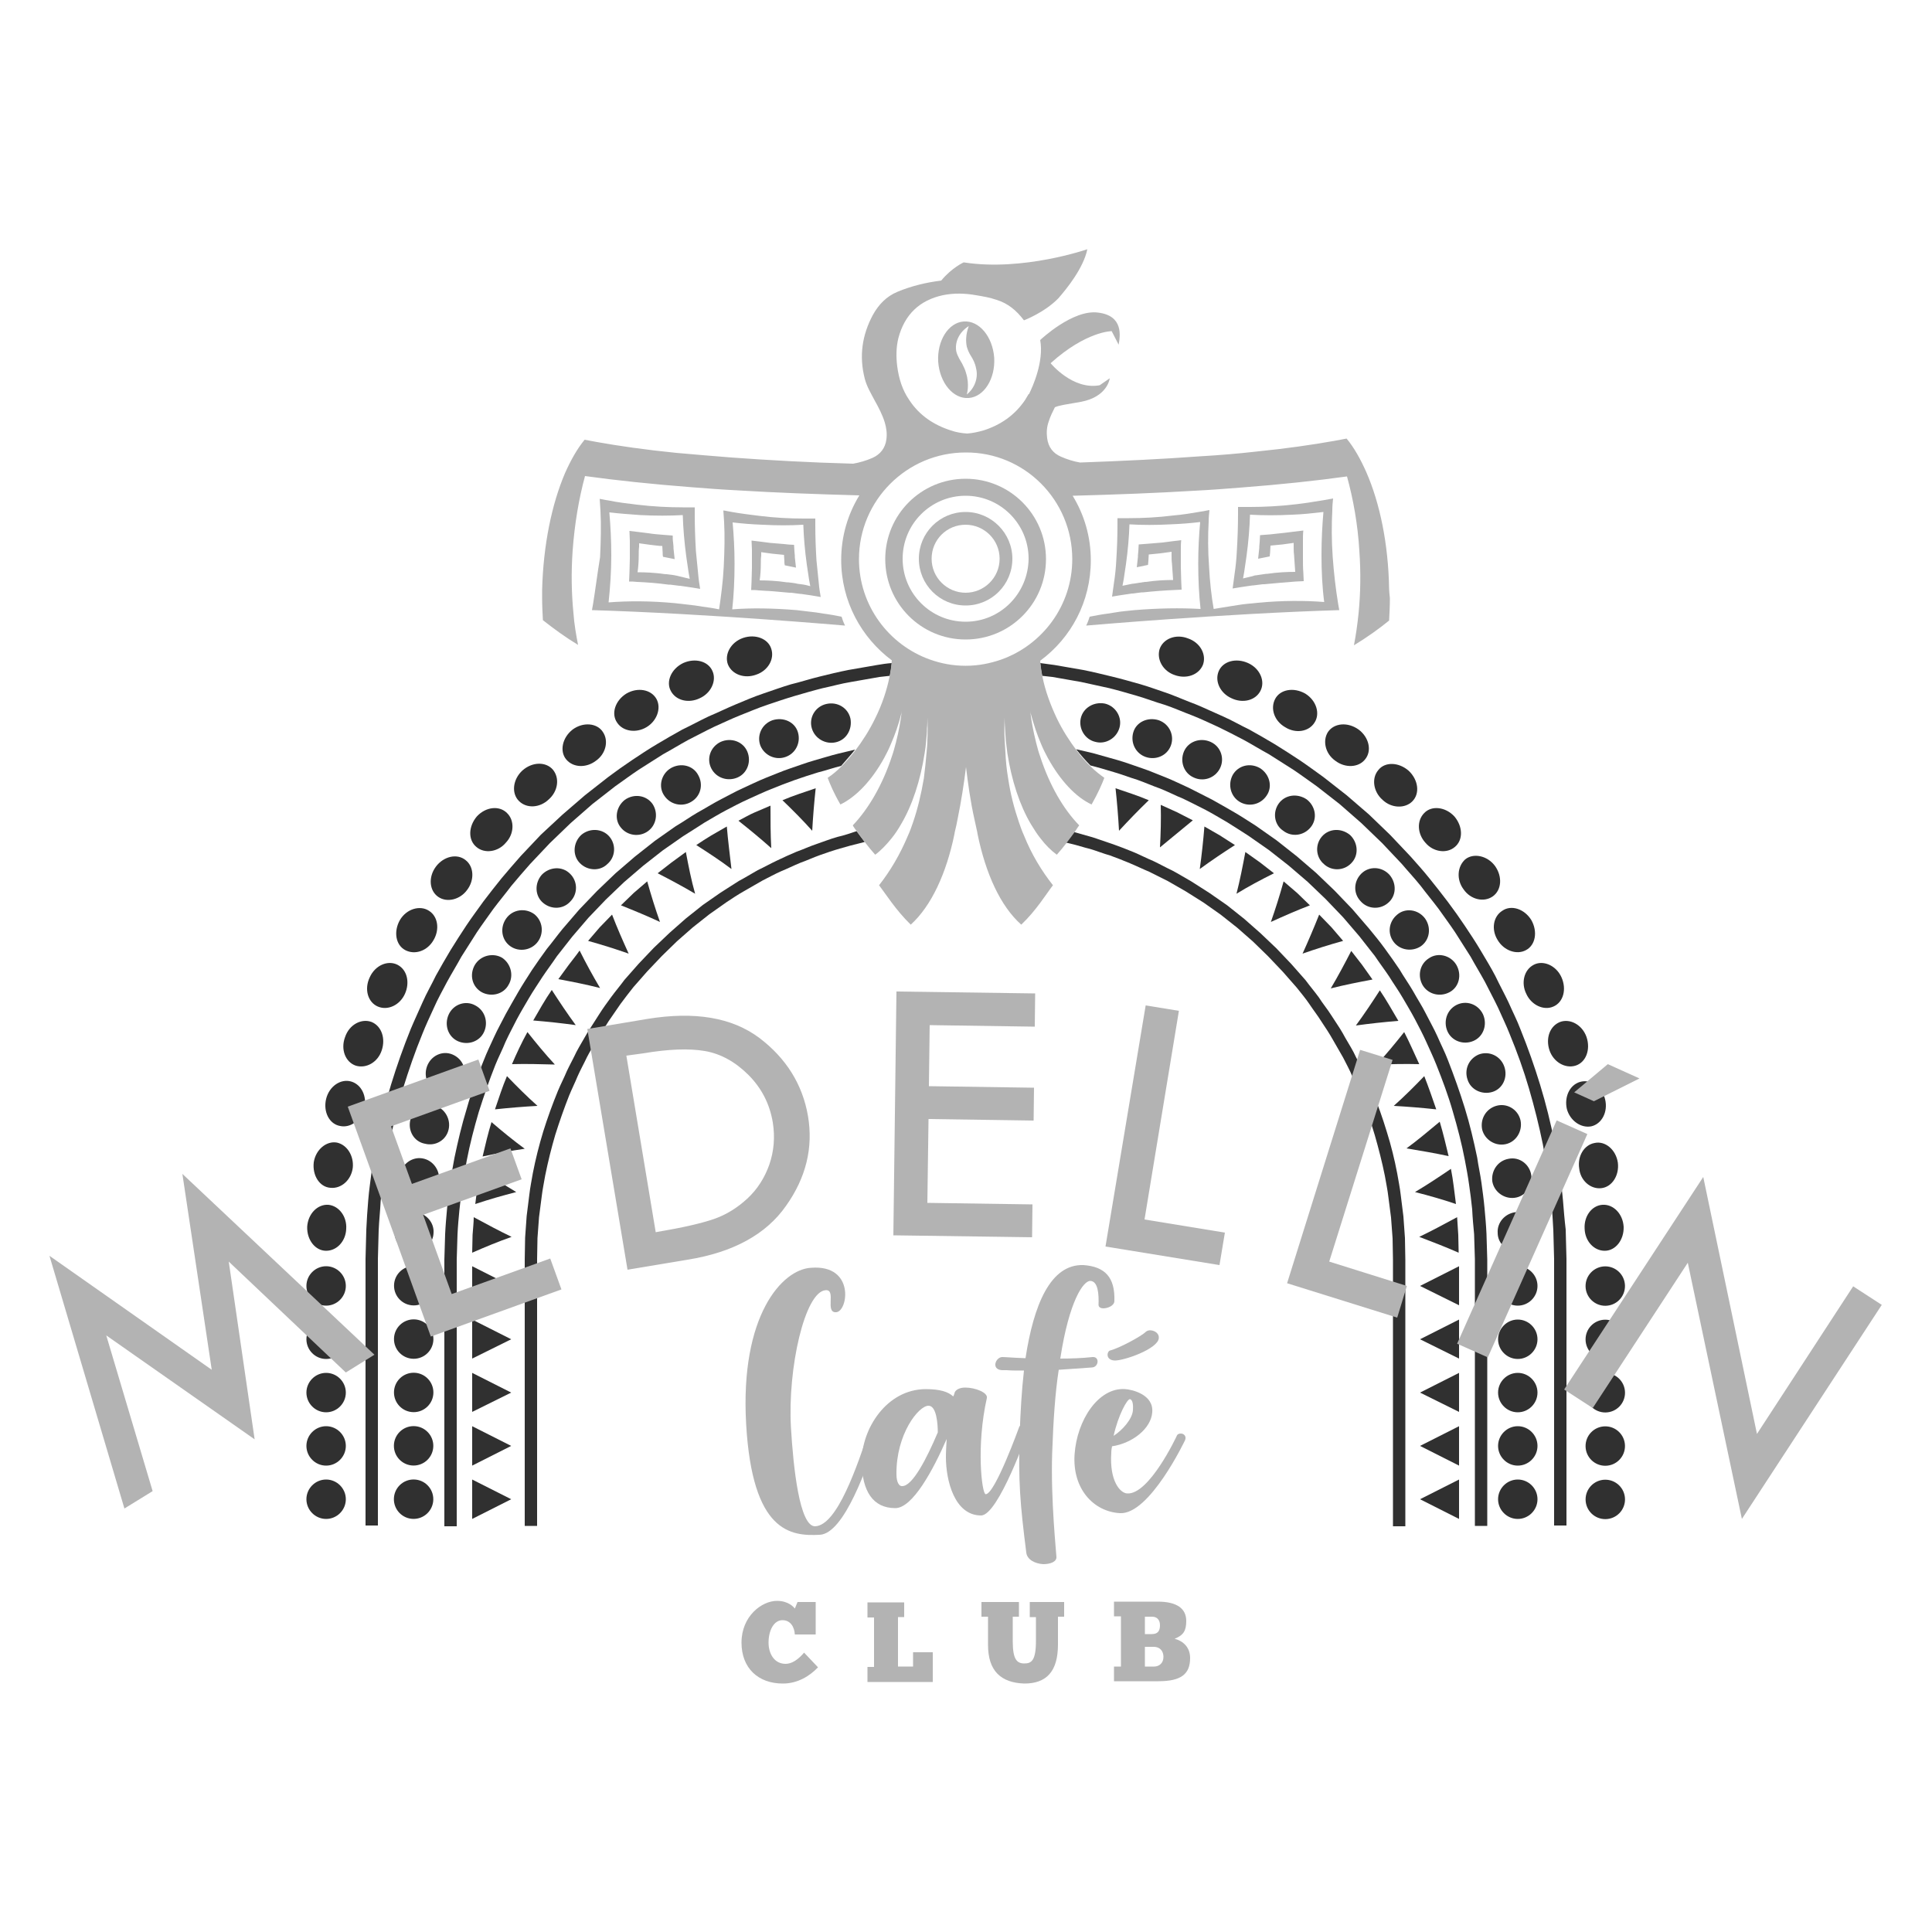 <?xml version="1.0" encoding="utf-8"?>
<!-- Generator: Adobe Illustrator 27.1.1, SVG Export Plug-In . SVG Version: 6.00 Build 0)  -->
<svg version="1.1" id="Capa_1" xmlns="http://www.w3.org/2000/svg" xmlns:xlink="http://www.w3.org/1999/xlink" x="0px" y="0px"
	 viewBox="0 0 500 500" style="enable-background:new 0 0 500 500;" xml:space="preserve">
<style type="text/css">
	.st0{fill:#303030;}
	.st1{fill:#B3B3B3;}
</style>
<g>
	<g>
		<path class="st0" d="M116.1,292.3c0.6-2.6-0.9-5.4-3.6-6.2c-2.7-0.8-5.6,0.9-6.3,3.7c-0.7,2.9,1,5.7,3.8,6.2
			C112.8,296.7,115.5,295,116.1,292.3L116.1,292.3z"/>
		<path class="st0" d="M124.9,299.3c3.7-0.8,7.3-1.5,10.9-2c-3-2.2-5.8-4.5-8.6-6.9C126.3,293.3,125.6,296.3,124.9,299.3z"/>
		<path class="st0" d="M110.5,276c-1,2.8,0.4,5.8,3.1,6.6c2.7,0.8,5.5-0.6,6.4-3.2v0c0.9-2.6-0.3-5.4-2.9-6.5
			C114.5,271.8,111.5,273.2,110.5,276z"/>
		<path class="st0" d="M128.1,287.1c3.7-0.4,7.4-0.7,11-0.9c-2.8-2.5-5.3-5-7.9-7.7C130,281.3,129.1,284.2,128.1,287.1z"/>
		<path class="st0" d="M227,172.1c-2.5,0.4-5,0.9-7.5,1.3c-2.5,0.5-5,1.1-7.4,1.7c-2.5,0.6-4.9,1.4-7.4,2c-2.4,0.7-4.8,1.6-7.2,2.4
			c-2.4,0.8-4.7,1.8-7.1,2.8c-2.4,1-4.6,2.1-7,3.1c-2.3,1.1-4.5,2.3-6.8,3.4c-2.2,1.2-4.4,2.5-6.6,3.8c-2.2,1.3-4.3,2.7-6.4,4.1
			c-2.1,1.4-4.2,2.9-6.2,4.4l-6,4.7l-5.8,5L140,216l-5.2,5.5c-1.7,1.9-3.3,3.8-5,5.8c-1.6,2-3.2,4-4.7,6c-1.5,2.1-3,4.1-4.4,6.2
			c-1.4,2.1-2.8,4.3-4.1,6.4c-1.3,2.2-2.6,4.4-3.8,6.6c-1.1,2.3-2.4,4.5-3.4,6.8c-1,2.3-2.1,4.6-3.1,7c-1.9,4.7-3.6,9.5-5.1,14.4
			c-1.5,4.9-2.7,9.8-3.7,14.8c-0.4,2.5-0.9,5-1.3,7.5c-0.3,2.5-0.7,5-0.9,7.6c-0.2,2.5-0.4,5.1-0.5,7.6l-0.2,7.6v13.8v13.8v13.8
			v13.8v13.8h3.2v-13.8v-13.8v-13.8v-13.8v-13.8l0.2-7.4c0.1-2.5,0.4-5,0.5-7.4c0.2-2.5,0.6-4.9,0.9-7.4c0.3-2.5,0.8-4.9,1.3-7.4
			c1-4.9,2.2-9.7,3.6-14.5c1.5-4.8,3.1-9.5,5-14.1c0.9-2.3,2-4.6,3-6.8c1-2.3,2.2-4.4,3.4-6.7c1.2-2.2,2.5-4.3,3.7-6.5
			c1.3-2.1,2.7-4.2,4-6.3c1.4-2.1,2.9-4.1,4.3-6.1c1.5-2,3.1-3.9,4.6-5.9c1.6-1.9,3.2-3.8,4.9-5.7l5.1-5.4l5.4-5.2l5.6-4.9l5.9-4.6
			c2-1.4,4-2.9,6.1-4.3c2.1-1.3,4.2-2.7,6.3-4c2.2-1.2,4.3-2.5,6.5-3.7c2.2-1.1,4.4-2.3,6.7-3.4c2.3-1,4.5-2.1,6.8-3
			c2.3-0.9,4.6-1.9,7-2.7c2.4-0.8,4.7-1.6,7.1-2.3c2.4-0.7,4.8-1.4,7.2-2c2.4-0.5,4.8-1.2,7.3-1.6c2.5-0.4,4.9-0.9,7.4-1.3
			c0.9-0.1,1.8-0.2,2.7-0.3c0.2-1.1,0.4-2.2,0.5-3.3C229.4,171.7,228.2,171.9,227,172.1z"/>
		<path class="st0" d="M221.3,194c-1.4,0.3-2.8,0.7-4.2,1c-2.1,0.5-4.2,1.2-6.4,1.8c-2.1,0.6-4.2,1.4-6.3,2.1
			c-2.1,0.7-4.1,1.6-6.2,2.4c-2,0.8-4,1.8-6,2.7c-2,0.9-3.9,2-5.9,3c-1.9,1-3.8,2.2-5.8,3.3c-1.9,1.1-3.7,2.4-5.6,3.5l-5.4,3.8
			l-5.2,4.1l-5,4.3l-4.8,4.6l-4.6,4.8l-4.3,5c-1.4,1.7-2.7,3.5-4.1,5.2c-1.3,1.8-2.6,3.6-3.8,5.4c-1.2,1.9-2.4,3.7-3.5,5.6
			c-1.1,1.9-2.2,3.8-3.3,5.8c-1,2-2.1,3.9-3,5.9c-0.9,2-1.9,4-2.7,6.1c-1.7,4.1-3.2,8.2-4.4,12.5c-1.3,4.2-2.3,8.5-3.2,12.8
			c-0.4,2.2-0.8,4.3-1.1,6.5c-0.3,2.2-0.6,4.4-0.8,6.6c-0.2,2.2-0.4,4.4-0.5,6.6l-0.2,6.6v13.8v13.8v13.8v13.8v13.8h3.2v-13.8v-13.8
			v-13.8v-13.8v-13.8l0.2-6.5c0.1-2.2,0.3-4.3,0.5-6.4c0.2-2.1,0.5-4.3,0.8-6.4c0.3-2.1,0.7-4.2,1.1-6.4c0.8-4.2,1.9-8.4,3.1-12.5
			c1.3-4.1,2.7-8.2,4.3-12.2c0.8-2,1.8-3.9,2.6-5.9c0.9-2,1.9-3.8,2.9-5.8c1-1.9,2.1-3.7,3.2-5.6c1.1-1.9,2.3-3.6,3.5-5.5
			c1.2-1.8,2.5-3.5,3.7-5.3c1.3-1.7,2.7-3.4,4-5.1l4.2-4.9l4.5-4.7l4.7-4.5l4.9-4.2l5.1-4l5.3-3.7c1.8-1.1,3.6-2.3,5.5-3.5
			c1.9-1.1,3.7-2.2,5.6-3.2c1.9-1,3.8-2,5.8-2.9c2-0.9,3.9-1.8,5.9-2.6c2-0.8,4-1.6,6-2.3c2-0.7,4.1-1.4,6.1-2c2-0.5,4-1.2,6-1.7
			C218.8,196.9,220.1,195.5,221.3,194z"/>
		<path class="st0" d="M116.1,262.6L116.1,262.6c-1.2,2.7-0.1,5.8,2.5,6.9c2.6,1.1,5.6,0,6.7-2.5v0c1.1-2.5,0.2-5.5-2.3-6.8
			C120.5,258.8,117.3,259.9,116.1,262.6z"/>
		<path class="st0" d="M132.5,275.4c3.7-0.1,7.4,0,11.1,0.1c-2.5-2.7-4.8-5.5-7.1-8.4C135,269.8,133.7,272.6,132.5,275.4z"/>
		<path class="st0" d="M122.9,249.7c-1.5,2.6-0.7,5.7,1.8,7.1c2.5,1.3,5.6,0.5,6.9-1.9c1.4-2.3,0.7-5.4-1.6-7
			C127.7,246.5,124.4,247.2,122.9,249.7z"/>
		<path class="st0" d="M131,237.7L131,237.7c-1.7,2.4-1.2,5.6,1.1,7.2c2.3,1.6,5.5,1,7.1-1.2c1.6-2.2,1.3-5.3-0.9-7.1
			C136,234.9,132.7,235.3,131,237.7z"/>
		<path class="st0" d="M155.2,240l-3,3.5c3.6,1,7.1,2.1,10.5,3.3c-1.5-3.3-3-6.7-4.3-10.1L155.2,240z"/>
		<path class="st0" d="M157.2,223.6c2.1-1.8,2.3-5,0.5-7.1c-1.8-2.1-5.1-2.3-7.3-0.4c-2.1,2-2.3,5.3-0.3,7.3
			C152.1,225.4,155.3,225.5,157.2,223.6z"/>
		<path class="st0" d="M164,231.1l-3.3,3.2c3.5,1.4,6.9,2.8,10.1,4.3c-1.2-3.4-2.3-6.9-3.3-10.5L164,231.1z"/>
		<path class="st0" d="M167.7,215.1c2.2-1.6,2.7-4.7,1.2-7c-1.6-2.3-4.8-2.8-7.2-1.1c-2.3,1.8-2.8,5.1-1,7.2
			C162.4,216.3,165.5,216.7,167.7,215.1z"/>
		<path class="st0" d="M148.2,188.8c-2.7,2.1-3.4,5.6-1.7,7.7c1.8,2.2,5.2,2.3,7.7,0.4c2.6-1.8,3.4-5.2,1.8-7.5v0
			C154.5,187.1,150.9,186.8,148.2,188.8z"/>
		<path class="st0" d="M177.5,220.5l-3.7,2.7l-3.6,2.8c3.3,1.7,6.5,3.4,9.7,5.3C178.9,227.8,178.2,224.2,177.5,220.5z"/>
		<path class="st0" d="M178.9,207.5c2.4-1.4,3.2-4.4,1.8-6.9c-1.3-2.5-4.5-3.3-7.1-1.8c-2.5,1.5-3.3,4.8-1.7,7.1
			C173.5,208.3,176.6,208.9,178.9,207.5z"/>
		<path class="st0" d="M162.1,179.5c-2.9,1.8-4,5.2-2.4,7.5c1.5,2.3,4.9,2.8,7.6,1.2c2.7-1.6,3.9-4.9,2.6-7.3v0
			C168.5,178.4,165,177.8,162.1,179.5z"/>
		<path class="st0" d="M188.1,213.9l-4,2.3c-1.3,0.8-2.6,1.6-3.9,2.5c3.1,2,6.2,4,9.1,6.2C188.9,221.3,188.4,217.6,188.1,213.9z"/>
		<path class="st0" d="M186.5,192c-2.7,1.3-3.7,4.4-2.4,6.9v0c1.3,2.5,4.3,3.4,6.8,2.3c2.5-1.1,3.6-4.1,2.5-6.7v0
			C192.3,191.9,189.2,190.8,186.5,192z"/>
		<path class="st0" d="M176.8,171.6c-3.1,1.5-4.5,4.8-3.2,7.2c1.3,2.5,4.6,3.3,7.5,1.9l0,0c2.9-1.3,4.4-4.5,3.3-7
			C183.3,171.1,179.9,170.2,176.8,171.6z"/>
		<path class="st0" d="M195.2,210.3c-1.4,0.6-2.7,1.4-4.1,2.1c2.9,2.3,5.7,4.6,8.5,7.1c-0.2-3.6-0.2-7.3-0.2-11L195.2,210.3z"/>
		<path class="st0" d="M199.9,186.4c-2.8,1-4.1,4-3.1,6.6c1.1,2.6,4,3.8,6.5,2.9c2.6-0.9,4-3.7,3.2-6.4v0
			C205.7,186.8,202.7,185.5,199.9,186.4z"/>
		<path class="st0" d="M192.3,165.1c-3.2,1.1-4.9,4.3-3.9,6.9h0c1.1,2.6,4.3,3.7,7.3,2.6c3-1,4.8-4,3.9-6.7v0
			C198.8,165.3,195.5,164,192.3,165.1z"/>
		<path class="st0" d="M142,206.9c2.4-2.1,2.9-5.5,1.1-7.7v0c-1.8-2.1-5.3-2.1-7.9,0.2c-2.5,2.3-2.9,5.9-0.9,7.9
			C136.3,209.3,139.7,209.1,142,206.9z"/>
		<path class="st0" d="M140.2,226.4c-1.9,2.2-1.8,5.5,0.4,7.3c2.2,1.8,5.3,1.6,7.1-0.5c1.9-2,1.8-5.2-0.2-7.1
			C145.5,224.1,142.2,224.3,140.2,226.4z"/>
		<path class="st0" d="M130.9,218.1c2.2-2.3,2.3-5.8,0.3-7.7c-2-2-5.5-1.6-7.8,0.9c-2.2,2.6-2.3,6.1-0.1,7.9
			C125.4,221,128.9,220.5,130.9,218.1z"/>
		
			<ellipse transform="matrix(1.665902e-02 -1 1 1.665902e-02 -282.744 488.526)" class="st0" cx="107" cy="388" rx="5.1" ry="5.1"/>
		<path class="st0" d="M84.4,382.9c-2.8,0-5.1,2.3-5.1,5.1c0,2.8,2.3,5.1,5.1,5.1c2.8,0,5.1-2.3,5.1-5.1
			C89.5,385.2,87.2,382.9,84.4,382.9z"/>
		<polygon class="st0" points="122.2,393.1 132.3,388 122.2,382.9 		"/>
		
			<ellipse transform="matrix(1.514548e-02 -1 1 1.514548e-02 -268.78 475.512)" class="st0" cx="107" cy="374.2" rx="5.1" ry="5.1"/>
		<path class="st0" d="M84.4,369.1c-2.8,0-5.1,2.3-5.1,5.1c0,2.8,2.3,5.1,5.1,5.1c2.8,0,5.1-2.3,5.1-5.1
			C89.5,371.4,87.2,369.1,84.4,369.1z"/>
		<polygon class="st0" points="122.2,379.3 132.3,374.2 122.2,369.1 		"/>
		
			<ellipse transform="matrix(1.665902e-02 -1 1 1.665902e-02 -255.121 461.36)" class="st0" cx="107" cy="360.4" rx="5.1" ry="5.1"/>
		<path class="st0" d="M84.4,355.3c-2.8,0-5.1,2.3-5.1,5.1c0,2.8,2.3,5.1,5.1,5.1c2.8,0,5.1-2.3,5.1-5.1
			C89.5,357.6,87.2,355.3,84.4,355.3z"/>
		<polygon class="st0" points="122.2,365.4 132.3,360.4 122.2,355.3 		"/>
		
			<ellipse transform="matrix(1.514548e-02 -1 1 1.514548e-02 -241.156 448.303)" class="st0" cx="107" cy="346.6" rx="5.1" ry="5.1"/>
		<path class="st0" d="M84.4,341.5c-2.8,0-5.1,2.3-5.1,5.1c0,2.8,2.3,5.1,5.1,5.1c2.8,0,5.1-2.3,5.1-5.1
			C89.5,343.8,87.2,341.5,84.4,341.5z"/>
		<polygon class="st0" points="122.2,351.6 132.3,346.6 122.2,341.5 		"/>
		
			<ellipse transform="matrix(1.514548e-02 -1 1 1.514548e-02 -227.344 434.699)" class="st0" cx="107" cy="332.8" rx="5.1" ry="5.1"/>
		<path class="st0" d="M84.4,327.7c-2.8,0-5.1,2.3-5.1,5.1s2.3,5.1,5.1,5.1c2.8,0,5.1-2.3,5.1-5.1S87.2,327.7,84.4,327.7z"/>
		<polygon class="st0" points="122.2,337.8 132.3,332.8 122.2,327.7 		"/>
		<path class="st0" d="M85,311.8L85,311.8c-2.8-0.2-5.3,2.3-5.5,5.7v0c-0.1,3.4,2.1,6.2,4.9,6.2c2.8,0,5.1-2.5,5.2-5.7
			C89.8,314.9,87.8,312.1,85,311.8z"/>
		<path class="st0" d="M122.3,319.6l-0.1,4.6c3.4-1.5,6.8-2.9,10.2-4.1c-3.3-1.6-6.5-3.3-9.8-5.1C122.6,316.5,122.4,318,122.3,319.6
			z"/>
		<path class="st0" d="M87.2,295.7c-2.7-0.5-5.5,1.8-6,5.1v0c-0.4,3.4,1.5,6.4,4.3,6.6c2.8,0.3,5.4-2,5.8-5.2
			C91.6,299.2,89.9,296.3,87.2,295.7z"/>
		<path class="st0" d="M90.9,279.9c-2.7-0.8-5.7,1.2-6.5,4.5c-0.8,3.3,0.8,6.5,3.6,7c2.7,0.6,5.5-1.5,6.3-4.6
			C95,283.8,93.6,280.7,90.9,279.9z"/>
		<path class="st0" d="M92.1,275.8c2.7,0.8,5.7-0.9,6.7-4v0c1-3,0-6.2-2.6-7.3c-2.6-1-5.8,0.6-6.9,3.9
			C88.1,271.6,89.4,274.9,92.1,275.8z"/>
		<path class="st0" d="M97.8,260.5c2.6,1.1,5.7-0.4,7-3.3c1.3-2.9,0.6-6.2-1.9-7.5c-2.5-1.3-5.8,0.1-7.2,3.2v0
			C94.2,256,95.2,259.4,97.8,260.5z"/>
		<path class="st0" d="M104.9,245.9c2.5,1.3,5.7,0.2,7.3-2.6c1.6-2.7,1.2-6.1-1.2-7.6c-2.3-1.5-5.8-0.5-7.5,2.4h0
			C101.8,241.1,102.4,244.6,104.9,245.9z"/>
		<path class="st0" d="M113.4,232.1c2.3,1.6,5.7,0.7,7.5-1.8c1.9-2.5,1.8-6-0.4-7.7c-2.2-1.8-5.7-1-7.7,1.7
			C110.8,227,111.1,230.5,113.4,232.1z"/>
		<path class="st0" d="M138,264.1c3.7,0.3,7.4,0.7,11,1.2c-2.2-3-4.2-6-6.2-9.1C141,258.8,139.5,261.5,138,264.1z"/>
		<path class="st0" d="M107.5,313.7c-2.8-0.2-5.3,1.9-5.4,4.9c-0.1,3,2.1,5.4,4.9,5.4c2.8,0,5.1-2.2,5.2-4.9
			C112.4,316.4,110.3,314,107.5,313.7z"/>
		<path class="st0" d="M109.4,299.8c-2.7-0.5-5.4,1.4-5.9,4.3c-0.4,2.9,1.6,5.5,4.4,5.8c2.8,0.3,5.3-1.7,5.7-4.4
			C113.9,302.9,112.1,300.3,109.4,299.8z"/>
		<path class="st0" d="M123,311.6c3.6-1.2,7.1-2.2,10.6-3.1c-3.2-1.9-6.2-3.9-9.3-6C123.7,305.5,123.4,308.6,123,311.6z"/>
		<path class="st0" d="M147.2,249.7l-2.7,3.7c3.7,0.7,7.3,1.4,10.8,2.3c-1.9-3.2-3.6-6.3-5.3-9.7
			C149.1,247.3,148.1,248.5,147.2,249.7z"/>
		<path class="st0" d="M211.1,204c-2.9,1-5.8,1.9-8.6,3.1c2.7,2.6,5.2,5.1,7.7,7.9C210.4,211.4,210.7,207.7,211.1,204z"/>
		<path class="st0" d="M213.8,182.2c-2.9,0.7-4.5,3.6-3.7,6.3v0c0.8,2.7,3.6,4.2,6.2,3.6c2.7-0.6,4.3-3.3,3.8-6.1v0
			C219.5,183.2,216.7,181.5,213.8,182.2z"/>
		<path class="st0" d="M216.7,216.6c-1.8,0.5-3.5,1.2-5.3,1.8c-1.8,0.6-3.5,1.4-5.2,2c-1.7,0.7-3.4,1.5-5.1,2.3
			c-1.7,0.8-3.3,1.7-5,2.5c-1.6,0.9-3.2,1.9-4.9,2.8c-1.6,1-3.1,2-4.7,3l-4.6,3.2l-4.4,3.5l-4.2,3.7l-4.1,3.9l-3.9,4.1l-3.7,4.2
			c-1.1,1.5-2.3,2.9-3.4,4.4c-1.1,1.5-2.2,3-3.2,4.6c-1,1.6-2,3.1-3,4.7c-0.9,1.6-1.9,3.2-2.8,4.9c-0.8,1.7-1.7,3.3-2.5,5
			c-0.7,1.7-1.6,3.4-2.3,5.1c-1.4,3.4-2.7,7-3.8,10.5c-1.1,3.6-2,7.2-2.7,10.8c-0.3,1.8-0.7,3.7-0.9,5.5c-0.2,1.9-0.5,3.7-0.7,5.6
			l-0.4,5.6l-0.1,5.6v13.8v13.8v13.8v13.8v13.8h3.2v-13.8v-13.8v-13.8v-13.8v-13.8l0.1-5.5l0.4-5.4c0.2-1.8,0.5-3.6,0.7-5.4
			c0.2-1.8,0.6-3.6,0.9-5.4c0.7-3.5,1.6-7.1,2.6-10.5c1.1-3.5,2.3-6.9,3.6-10.2c0.7-1.7,1.5-3.3,2.2-5c0.7-1.6,1.6-3.2,2.4-4.9
			c0.8-1.6,1.8-3.1,2.7-4.7c0.9-1.6,2-3.1,2.9-4.6c1-1.5,2.1-3,3.1-4.5c1.1-1.5,2.2-2.9,3.3-4.3l3.6-4.1l3.8-4l3.9-3.8l4.1-3.6
			l4.3-3.4l4.4-3.1c1.5-1,3-2,4.6-2.9c1.6-0.9,3.1-1.8,4.7-2.7c1.6-0.8,3.2-1.7,4.8-2.4c1.7-0.7,3.3-1.5,5-2.2
			c1.7-0.6,3.4-1.4,5.1-2c1.7-0.6,3.4-1.2,5.2-1.7c1.7-0.5,3.5-1,5.2-1.4c0.4-0.1,0.8-0.2,1.2-0.3c-0.8-1-1.5-2-2.1-2.8
			C220.2,215.6,218.5,216.2,216.7,216.6z"/>
		<path class="st0" d="M389.7,296.1c2.7-0.6,4.4-3.4,3.8-6.2c-0.7-2.9-3.6-4.5-6.3-3.7c-2.7,0.8-4.2,3.5-3.6,6.2v0
			C384.3,295,387,296.7,389.7,296.1z"/>
		<path class="st0" d="M372.6,290.3c-2.9,2.4-5.6,4.7-8.6,6.9c3.6,0.6,7.2,1.2,10.9,2C374.2,296.3,373.5,293.3,372.6,290.3z"/>
		<path class="st0" d="M386.2,282.6c2.7-0.8,4.1-3.8,3.1-6.6c-1-2.8-4-4.1-6.6-3.1c-2.6,1.1-3.8,3.9-2.9,6.5v0
			C380.6,282,383.5,283.4,386.2,282.6z"/>
		<path class="st0" d="M368.6,278.5c-2.6,2.7-5.1,5.2-7.9,7.7c3.6,0.2,7.3,0.5,11,0.9C370.7,284.2,369.7,281.3,368.6,278.5z"/>
		<path class="st0" d="M381.3,269.4c2.6-1.1,3.7-4.2,2.5-6.9h0c-1.3-2.7-4.4-3.7-6.9-2.4c-2.5,1.3-3.4,4.3-2.3,6.8v0
			C375.7,269.4,378.7,270.5,381.3,269.4z"/>
		<path class="st0" d="M367.3,275.4c-1.3-2.8-2.5-5.6-3.9-8.3c-2.3,2.9-4.6,5.7-7.1,8.4C359.9,275.4,363.6,275.3,367.3,275.4z"/>
		<path class="st0" d="M375.1,256.8c2.5-1.3,3.3-4.5,1.8-7.1c-1.5-2.5-4.8-3.3-7.1-1.7c-2.4,1.5-3,4.6-1.6,7
			C369.6,257.3,372.6,258.1,375.1,256.8z"/>
		<path class="st0" d="M367.7,244.9c2.3-1.6,2.8-4.8,1.1-7.2h0c-1.8-2.4-5.1-2.8-7.2-1c-2.2,1.8-2.6,4.9-0.9,7.1
			C362.3,245.9,365.4,246.4,367.7,244.9z"/>
		<path class="st0" d="M344.6,240l-3.2-3.3c-1.4,3.5-2.8,6.8-4.3,10.1c3.4-1.2,6.9-2.3,10.5-3.3L344.6,240z"/>
		<path class="st0" d="M342.1,216.5c-1.8,2.1-1.6,5.3,0.5,7.1c2,1.9,5.2,1.8,7.1-0.2c2-2,1.8-5.3-0.3-7.3
			C347.1,214.2,343.9,214.4,342.1,216.5z"/>
		<path class="st0" d="M335.7,231.1l-3.5-3c-1,3.6-2.1,7.1-3.3,10.5c3.3-1.5,6.7-3,10.1-4.3L335.7,231.1z"/>
		<path class="st0" d="M330.9,208c-1.6,2.3-1.1,5.5,1.2,7c2.2,1.7,5.3,1.3,7.1-0.9c1.8-2.2,1.3-5.4-1-7.2
			C335.7,205.2,332.5,205.7,330.9,208z"/>
		<path class="st0" d="M345.6,196.9c2.5,1.9,6,1.8,7.7-0.4c1.8-2.2,1-5.7-1.7-7.7c-2.8-2-6.3-1.7-7.9,0.6v0
			C342.2,191.7,343,195.1,345.6,196.9z"/>
		<path class="st0" d="M322.3,220.5c-0.7,3.7-1.4,7.3-2.3,10.8c3.1-1.9,6.3-3.6,9.7-5.3l-3.6-2.8L322.3,220.5z"/>
		<path class="st0" d="M326.1,198.8c-2.6-1.5-5.7-0.7-7.1,1.8c-1.3,2.5-0.5,5.5,1.8,6.9c2.3,1.4,5.4,0.8,7-1.6
			C329.4,203.6,328.6,200.4,326.1,198.8z"/>
		<path class="st0" d="M330,180.9L330,180.9c-1.3,2.5-0.2,5.7,2.6,7.3c2.7,1.7,6.1,1.2,7.6-1.2c1.5-2.3,0.5-5.7-2.4-7.5
			C334.8,177.8,331.3,178.4,330,180.9z"/>
		<path class="st0" d="M311.7,213.9c-0.3,3.7-0.7,7.4-1.2,11c3-2.2,6-4.2,9.1-6.2c-1.3-0.8-2.6-1.7-3.9-2.5L311.7,213.9z"/>
		<path class="st0" d="M313.3,192c-2.7-1.2-5.8-0.1-6.9,2.5v0c-1.1,2.6,0,5.6,2.5,6.7c2.5,1.2,5.5,0.2,6.8-2.3v0
			C317,196.4,316,193.2,313.3,192z"/>
		<path class="st0" d="M315.4,173.7c-1.1,2.6,0.4,5.7,3.3,7l0,0c2.9,1.4,6.2,0.6,7.5-1.9c1.3-2.5-0.1-5.8-3.2-7.2
			C319.9,170.2,316.5,171.1,315.4,173.7z"/>
		<path class="st0" d="M308.7,212.3c-1.4-0.7-2.7-1.4-4.1-2.1l-4.2-1.9c0.1,3.7,0,7.4-0.2,11C303,217,305.8,214.7,308.7,212.3z"/>
		<path class="st0" d="M293.3,189.5L293.3,189.5c-0.8,2.7,0.6,5.5,3.2,6.4c2.6,0.9,5.5-0.3,6.5-2.9c1-2.6-0.3-5.6-3.1-6.6
			C297.1,185.5,294.1,186.8,293.3,189.5z"/>
		<path class="st0" d="M300.1,168L300.1,168c-0.8,2.7,0.9,5.7,3.9,6.7c3,1.1,6.2,0,7.3-2.6h0c1-2.6-0.6-5.8-3.9-6.9
			C304.3,164,301,165.3,300.1,168z"/>
		<path class="st0" d="M356.7,199.3c-1.8,2.1-1.3,5.6,1.1,7.7c2.3,2.2,5.8,2.3,7.7,0.4c2-2,1.6-5.5-0.9-7.9
			C362,197.2,358.4,197.1,356.7,199.3L356.7,199.3z"/>
		<path class="st0" d="M359.2,233.7c2.2-1.8,2.3-5.1,0.4-7.3c-2-2.2-5.3-2.3-7.3-0.3c-2,2-2.1,5.1-0.2,7.1
			C353.9,235.3,357.1,235.5,359.2,233.7z"/>
		<path class="st0" d="M376.5,219.2c2.2-1.8,2.1-5.3-0.1-7.9c-2.3-2.5-5.9-2.9-7.8-0.9c-2,2-1.8,5.4,0.3,7.7
			C370.9,220.5,374.4,221,376.5,219.2z"/>
		<path class="st0" d="M392.8,382.9c-2.8,0-5.1,2.3-5.1,5.1c0,2.8,2.3,5.1,5.1,5.1c2.8,0,5.1-2.3,5.1-5.1
			C397.9,385.2,395.6,382.9,392.8,382.9z"/>
		
			<ellipse transform="matrix(1 -1.561856e-02 1.561856e-02 1 -6.01 6.535)" class="st0" cx="415.4" cy="388" rx="5.1" ry="5.1"/>
		<polygon class="st0" points="377.6,393.1 377.6,382.9 367.5,388 		"/>
		<path class="st0" d="M392.8,369.1c-2.8,0-5.1,2.3-5.1,5.1c0,2.8,2.3,5.1,5.1,5.1c2.8,0,5.1-2.3,5.1-5.1
			C397.9,371.4,395.6,369.1,392.8,369.1z"/>
		
			<ellipse transform="matrix(1 -1.428052e-02 1.428052e-02 1 -5.301 5.97)" class="st0" cx="415.4" cy="374.2" rx="5.1" ry="5.1"/>
		<polygon class="st0" points="377.6,379.3 377.6,369.1 367.5,374.2 		"/>
		<path class="st0" d="M392.8,355.3c-2.8,0-5.1,2.3-5.1,5.1c0,2.8,2.3,5.1,5.1,5.1c2.8,0,5.1-2.3,5.1-5.1
			C397.9,357.6,395.6,355.3,392.8,355.3z"/>
		
			<ellipse transform="matrix(1 -1.561856e-02 1.561856e-02 1 -5.578 6.532)" class="st0" cx="415.4" cy="360.4" rx="5.1" ry="5.1"/>
		<polygon class="st0" points="377.6,365.4 377.6,355.3 367.5,360.4 		"/>
		<path class="st0" d="M392.8,341.5c-2.8,0-5.1,2.3-5.1,5.1c0,2.8,2.3,5.1,5.1,5.1c2.8,0,5.1-2.3,5.1-5.1
			C397.9,343.8,395.6,341.5,392.8,341.5z"/>
		
			<ellipse transform="matrix(1 -1.428052e-02 1.428052e-02 1 -4.907 5.967)" class="st0" cx="415.4" cy="346.6" rx="5.1" ry="5.1"/>
		<polygon class="st0" points="377.6,351.6 377.6,341.5 367.5,346.6 		"/>
		<path class="st0" d="M392.8,327.7c-2.8,0-5.1,2.3-5.1,5.1s2.3,5.1,5.1,5.1c2.8,0,5.1-2.3,5.1-5.1S395.6,327.7,392.8,327.7z"/>
		
			<ellipse transform="matrix(1 -1.428052e-02 1.428052e-02 1 -4.71 5.966)" class="st0" cx="415.4" cy="332.8" rx="5.1" ry="5.1"/>
		<polygon class="st0" points="377.6,337.8 377.6,327.7 367.5,332.8 		"/>
		<path class="st0" d="M415.3,323.7c2.8,0,5-2.8,4.9-6.2v0c-0.2-3.4-2.7-5.9-5.5-5.7h0c-2.8,0.2-4.8,3-4.6,6.2
			C410.2,321.2,412.5,323.7,415.3,323.7z"/>
		<path class="st0" d="M377.4,319.6c-0.1-1.5-0.2-3.1-0.3-4.6c-3.3,1.8-6.5,3.5-9.8,5.1c3.4,1.3,6.8,2.6,10.2,4.1L377.4,319.6z"/>
		<path class="st0" d="M404.5,310.7c-0.2-2.5-0.6-5-0.9-7.6c-0.3-2.5-0.9-5-1.3-7.5c-1-5-2.2-9.9-3.7-14.8
			c-1.5-4.9-3.2-9.7-5.1-14.4c-0.9-2.4-2.1-4.7-3.1-7c-1.1-2.3-2.3-4.5-3.4-6.8c-1.2-2.3-2.5-4.4-3.8-6.6c-1.3-2.2-2.7-4.3-4.1-6.4
			c-1.4-2.1-2.9-4.2-4.4-6.2c-1.5-2-3.1-4-4.7-6c-1.6-2-3.3-3.9-5-5.8l-5.2-5.5l-5.5-5.3l-5.8-5l-6-4.7c-2.1-1.5-4.1-3-6.2-4.4
			c-2.1-1.4-4.3-2.8-6.4-4.1c-2.2-1.3-4.4-2.6-6.6-3.8c-2.3-1.1-4.5-2.4-6.8-3.4c-2.3-1-4.6-2.1-7-3.1c-2.4-0.9-4.7-1.9-7.1-2.8
			c-2.4-0.8-4.8-1.7-7.2-2.4c-2.5-0.7-4.9-1.4-7.4-2c-2.5-0.6-4.9-1.2-7.4-1.7c-2.5-0.4-5-0.9-7.5-1.3c-1.2-0.2-2.5-0.3-3.7-0.5
			c0.1,1.1,0.3,2.2,0.5,3.3c0.9,0.1,1.8,0.2,2.7,0.3c2.5,0.4,4.9,0.9,7.4,1.3c2.4,0.5,4.9,1.1,7.3,1.6c2.4,0.6,4.8,1.3,7.2,2
			c2.4,0.7,4.7,1.6,7.1,2.3c2.4,0.8,4.6,1.8,7,2.7c2.3,0.9,4.6,2,6.8,3c2.3,1.1,4.4,2.2,6.7,3.4c2.2,1.2,4.3,2.5,6.5,3.7
			c2.1,1.3,4.2,2.7,6.3,4c2.1,1.4,4.1,2.9,6.1,4.3l5.9,4.6l5.6,4.9l5.4,5.2l5.1,5.4c1.6,1.9,3.3,3.7,4.9,5.7c1.5,2,3.1,3.9,4.6,5.9
			c1.4,2,2.9,4,4.3,6.1c1.3,2.1,2.7,4.2,4,6.3c1.2,2.2,2.5,4.3,3.7,6.5c1.1,2.2,2.3,4.4,3.4,6.7c1,2.3,2.1,4.5,3,6.8
			c1.9,4.6,3.6,9.3,5,14.1c1.4,4.8,2.6,9.6,3.6,14.5c0.4,2.5,0.9,4.9,1.3,7.4c0.3,2.5,0.7,4.9,0.9,7.4c0.2,2.5,0.4,5,0.5,7.4
			l0.2,7.4v13.8v13.8v13.8v13.8v13.8h3.2v-13.8v-13.8v-13.8v-13.8v-13.8l-0.2-7.6C404.9,315.7,404.7,313.2,404.5,310.7z"/>
		<path class="st0" d="M288.2,199.8c2.1,0.6,4.1,1.4,6.1,2c2,0.7,4,1.6,6,2.3c2,0.8,3.9,1.8,5.9,2.6c1.9,0.9,3.8,1.9,5.8,2.9
			c1.9,1,3.7,2.1,5.6,3.2c1.8,1.1,3.6,2.3,5.5,3.5l5.3,3.7l5.1,4l4.9,4.2l4.7,4.5l4.5,4.7l4.2,4.9c1.3,1.7,2.7,3.4,4,5.1
			c1.2,1.8,2.5,3.5,3.7,5.3c1.1,1.8,2.4,3.6,3.5,5.5c1.1,1.9,2.2,3.7,3.2,5.6c1,1.9,2,3.8,2.9,5.8c0.9,2,1.8,3.9,2.6,5.9
			c1.6,4,3.1,8,4.3,12.2c1.2,4.1,2.3,8.3,3.1,12.5c0.4,2.1,0.8,4.2,1.1,6.4c0.3,2.1,0.6,4.3,0.8,6.4c0.1,2.2,0.3,4.3,0.5,6.4
			l0.2,6.5v13.8v13.8v13.8v13.8v13.8h3.2v-13.8v-13.8v-13.8v-13.8v-13.8l-0.2-6.6c-0.1-2.2-0.3-4.4-0.5-6.6
			c-0.2-2.2-0.5-4.4-0.8-6.6c-0.3-2.2-0.8-4.3-1.1-6.5c-0.9-4.3-1.9-8.6-3.2-12.8c-1.3-4.2-2.8-8.4-4.4-12.5c-0.8-2.1-1.8-4-2.7-6.1
			c-0.9-2-2-3.9-3-5.9c-1-2-2.2-3.8-3.3-5.8c-1.1-1.9-2.4-3.7-3.5-5.6c-1.2-1.8-2.5-3.6-3.8-5.4c-1.3-1.8-2.7-3.5-4.1-5.2l-4.3-5
			l-4.6-4.8l-4.8-4.6l-5-4.3l-5.2-4.1l-5.4-3.8c-1.9-1.2-3.7-2.4-5.6-3.5c-1.9-1.1-3.8-2.2-5.8-3.3c-2-1-3.9-2-5.9-3
			c-2-0.9-4-1.9-6-2.7c-2.1-0.8-4.1-1.7-6.2-2.4c-2.1-0.7-4.2-1.5-6.3-2.1c-2.1-0.6-4.2-1.2-6.4-1.8c-1.4-0.3-2.9-0.7-4.3-1
			c1.2,1.5,2.4,2.9,3.7,4.2C284.2,198.6,286.2,199.2,288.2,199.8z"/>
		<path class="st0" d="M276.9,218.3c1.8,0.4,3.5,1,5.2,1.4c1.7,0.5,3.4,1.2,5.2,1.7c1.7,0.6,3.4,1.3,5.1,2c1.7,0.7,3.3,1.5,5,2.2
			c1.6,0.8,3.2,1.6,4.8,2.4c1.6,0.9,3.1,1.8,4.7,2.7c1.5,0.9,3.1,2,4.6,2.9l4.4,3.1l4.3,3.4l4.1,3.6l3.9,3.8l3.8,4l3.6,4.1
			c1.1,1.4,2.3,2.8,3.3,4.3c1,1.5,2.1,2.9,3.1,4.5c1,1.5,2,3,2.9,4.6c0.9,1.6,1.8,3.1,2.7,4.7c0.8,1.6,1.7,3.2,2.4,4.9
			c0.7,1.7,1.5,3.3,2.2,5c1.4,3.4,2.6,6.8,3.6,10.2c1,3.5,1.9,7,2.6,10.5c0.3,1.8,0.7,3.6,0.9,5.4c0.2,1.8,0.5,3.6,0.7,5.4l0.4,5.4
			l0.1,5.5v13.8v13.8v13.8v13.8v13.8h3.2v-13.8v-13.8v-13.8v-13.8v-13.8l-0.1-5.6l-0.4-5.6c-0.2-1.9-0.5-3.7-0.7-5.6
			c-0.2-1.8-0.6-3.7-0.9-5.5c-0.7-3.7-1.6-7.3-2.7-10.8c-1.1-3.6-2.3-7.1-3.8-10.5c-0.7-1.7-1.5-3.4-2.3-5.1c-0.8-1.7-1.7-3.3-2.5-5
			c-0.9-1.7-1.9-3.2-2.8-4.9c-0.9-1.6-2-3.1-3-4.7c-1-1.6-2.2-3-3.2-4.6c-1.1-1.5-2.3-2.9-3.4-4.4l-3.7-4.2l-3.9-4.1l-4.1-3.9
			l-4.2-3.7l-4.4-3.5l-4.6-3.2c-1.6-1-3.1-2-4.7-3c-1.6-0.9-3.2-1.9-4.9-2.8c-1.7-0.8-3.3-1.7-5-2.5c-1.7-0.7-3.4-1.6-5.1-2.3
			c-1.7-0.7-3.5-1.4-5.2-2c-1.8-0.6-3.5-1.2-5.3-1.8c-1.8-0.5-3.5-1-5.3-1.5c-0.6,0.8-1.3,1.8-2.1,2.8
			C276.1,218.1,276.5,218.2,276.9,218.3z"/>
		<path class="st0" d="M414.4,307.5c2.8-0.3,4.7-3.3,4.3-6.6v0c-0.5-3.4-3.3-5.7-6-5.1c-2.8,0.5-4.5,3.5-4,6.6
			C409,305.5,411.6,307.8,414.4,307.5z"/>
		<path class="st0" d="M411.8,291.5c2.7-0.6,4.4-3.7,3.6-7c-0.8-3.3-3.8-5.3-6.5-4.5c-2.7,0.8-4.1,3.9-3.4,7
			C406.3,290,409.1,292,411.8,291.5z"/>
		<path class="st0" d="M401,271.8L401,271.8c1,3,4,4.8,6.7,4c2.7-0.8,4-4.1,2.9-7.4c-1.1-3.2-4.3-4.9-6.9-3.9
			C401,265.6,400,268.8,401,271.8z"/>
		<path class="st0" d="M395,257.2c1.3,2.9,4.5,4.4,7,3.3c2.6-1.1,3.5-4.5,2.1-7.6v0c-1.4-3.1-4.8-4.5-7.2-3.2
			C394.4,251,393.6,254.4,395,257.2z"/>
		<path class="st0" d="M387.6,243.3c1.6,2.7,4.9,3.9,7.3,2.6c2.5-1.3,3.1-4.8,1.4-7.8h0c-1.8-2.9-5.2-4-7.5-2.4
			C386.4,237.2,385.9,240.6,387.6,243.3z"/>
		<path class="st0" d="M378.8,230.2c1.8,2.6,5.2,3.4,7.5,1.8c2.3-1.6,2.6-5.1,0.6-7.9c-2-2.7-5.6-3.4-7.7-1.7
			C377.1,224.3,376.9,227.7,378.8,230.2z"/>
		<path class="st0" d="M357.1,256.3c-2,3.1-4,6.1-6.2,9.1c3.6-0.5,7.3-0.9,11-1.2C360.3,261.5,358.8,258.8,357.1,256.3z"/>
		<path class="st0" d="M392.8,324c2.8,0,5-2.4,4.9-5.4c-0.2-3-2.6-5.1-5.4-4.9c-2.8,0.3-4.9,2.7-4.7,5.4
			C387.6,321.8,390,324,392.8,324z"/>
		<path class="st0" d="M391.9,310c2.8-0.3,4.7-2.9,4.4-5.8c-0.4-2.9-3.1-4.9-5.9-4.3c-2.8,0.5-4.5,3.1-4.2,5.8
			C386.6,308.3,389.1,310.3,391.9,310z"/>
		<path class="st0" d="M375.5,302.5c-3.1,2.1-6.1,4.1-9.3,6c3.5,0.9,7.1,1.9,10.6,3.1C376.4,308.6,376.1,305.5,375.5,302.5z"/>
		<path class="st0" d="M352.5,249.7c-0.9-1.2-1.9-2.4-2.8-3.6c-1.7,3.3-3.4,6.5-5.3,9.7c3.5-0.9,7.1-1.6,10.8-2.3L352.5,249.7z"/>
		<path class="st0" d="M289.6,215c2.5-2.7,5-5.3,7.7-7.9c-2.8-1.2-5.7-2.1-8.6-3.1C289.1,207.7,289.4,211.4,289.6,215z"/>
		<path class="st0" d="M279.7,185.9L279.7,185.9c-0.6,2.7,1.1,5.5,3.8,6.1c2.6,0.7,5.4-0.9,6.2-3.6v0c0.8-2.7-0.9-5.6-3.7-6.3
			C283.1,181.5,280.3,183.2,279.7,185.9z"/>
	</g>
</g>
<g>
	<g>
		<path class="st1" d="M249.4,83.2c-4,0.3-6.9,5-6.6,10.4c0.4,5.5,3.9,9.7,7.9,9.4c4-0.3,6.9-5,6.6-10.4
			C256.9,87.1,253.4,82.9,249.4,83.2z M250.2,102.1c0,0,0.8-2.5-0.2-5.6c-0.2-0.8-0.6-1.6-1-2.4c-0.4-0.7-1.2-1.9-1.5-3.1
			c-0.5-2.5,0.8-5.1,3.2-6.6c0.1,0-1.1,2.3-0.5,5.3c0.2,0.7,0.5,1.5,1,2.3c0.6,0.9,1.2,2.1,1.4,3.3
			C253.2,97.6,252.4,100.3,250.2,102.1z"/>
		<path class="st1" d="M249.9,123.9c-11.5,0-20.8,9.3-20.8,20.8c0,11.5,9.3,20.8,20.8,20.8c11.5,0,20.8-9.3,20.8-20.8
			C270.7,133.2,261.4,123.9,249.9,123.9z M249.9,160.9c-9,0-16.3-7.3-16.3-16.3c0-9,7.3-16.3,16.3-16.3c9,0,16.3,7.3,16.3,16.3
			C266.1,153.6,258.9,160.9,249.9,160.9z"/>
		<path class="st1" d="M249.9,132.5c-6.7,0-12.1,5.4-12.1,12.1c0,6.7,5.4,12.1,12.1,12.1c6.7,0,12.1-5.4,12.1-12.1
			C262,138,256.6,132.5,249.9,132.5z M249.9,153.4c-4.8,0-8.8-3.9-8.8-8.8s3.9-8.8,8.8-8.8c4.8,0,8.8,3.9,8.8,8.8
			S254.7,153.4,249.9,153.4z"/>
		<path class="st1" d="M359.5,152.4c-0.2-11.7-2.4-22.2-5.9-30.2c-1.5-3.4-3.2-6.4-5.1-8.7c-1,0.2-2.1,0.4-3.2,0.6
			c-5.6,1-12.5,2-20.5,2.8c-4.4,0.5-9.2,0.9-14.3,1.2c-9.5,0.7-19.9,1.2-31,1.6c-1.7-0.3-3.3-0.8-4.9-1.5c-2.1-0.9-3.3-2.5-3.6-4.8
			c-0.2-1.5-0.1-2.9,0.4-4.3c0.4-1.3,1-2.5,1.6-3.7c1.1-0.5,2.7-0.7,6.7-1.4c7-1.3,7.5-6.1,7.5-6.1l-2.6,1.8
			c-7,1.3-12.7-5.7-12.7-5.7c9.2-8.3,15.8-8.3,15.8-8.3l1.8,3.5c0.4-2.2,1.3-7.5-5.3-8.3c-6.6-0.9-15,7.1-15,7.1
			c1,5.5-1.9,12-2.9,14c0,0,0,0-0.1,0c-0.3,0.5-0.6,1-0.9,1.5c-2.7,4-6.4,6.5-10.8,7.9c-1.4,0.4-2.8,0.7-4.2,0.8
			c-1.4-0.1-2.8-0.3-4.2-0.8c-4.4-1.4-8.2-3.9-10.8-7.9c-1.8-2.6-2.7-5.6-3.1-8.7c-0.3-2.4-0.3-4.9,0.3-7.3
			c1.6-6.1,5.5-9.8,11.5-11.1c2.9-0.6,5.8-0.5,8.6,0c1.8,0.3,3.6,0.6,5.3,1.2c3,0.9,5.2,2.8,7.1,5.3c0,0,5.3-2,8.9-5.7
			c2.1-2.4,6.5-7.8,7.5-12.7c0,0-16.7,5.8-32,3.4c0,0-3.1,1.4-5.8,4.7c-3.9,0.5-7.7,1.4-11.3,2.9c-2.9,1.2-4.9,3.3-6.4,6
			c-2.8,5.2-3.6,10.7-2.1,16.5c0.5,2,1.6,3.8,2.6,5.7c1,1.8,2,3.7,2.6,5.7c0.4,1.4,0.6,2.8,0.4,4.3c-0.3,2.3-1.6,3.9-3.6,4.8
			c-1.6,0.7-3.3,1.2-5,1.5c-11.3-0.3-21.9-0.9-31.5-1.6c-5.1-0.4-9.8-0.8-14.3-1.2c-8-0.8-14.9-1.8-20.5-2.8
			c-1.1-0.2-2.2-0.4-3.2-0.6c-1.9,2.3-3.6,5.3-5.1,8.7c-3.4,8-5.6,18.5-5.9,30.2c0,0.7,0,1.3,0,2c0,2,0.1,3.9,0.2,5.8
			c2.8,2.2,5.8,4.4,9.1,6.4c-0.5-2.6-1-5.4-1.2-8.3c-0.5-5.1-0.6-10.5-0.2-16.1c0.5-6.9,1.6-13.4,3.2-19.3
			c7.9,1.1,17.3,2.1,27.7,2.9c3.8,0.3,7.7,0.6,11.7,0.8c9.8,0.6,20.4,1,31.6,1.3c-3,4.9-4.7,10.6-4.7,16.7c0,10.7,5.2,20.1,13.1,26
			c0,0.3-0.1,0.6-0.1,1c-0.1,1.1-0.3,2.2-0.5,3.3c-0.7,3.4-1.9,7.1-3.7,10.7c-1.5,3.1-3.3,5.9-5.2,8.4c-1.2,1.5-2.4,2.9-3.7,4.2
			c-1.1,1.1-2.2,2-3.4,2.8c0.6,1.6,1.6,4,3.3,6.9c4.1-2,8.1-6.2,11.3-12c0.6-1.1,1.2-2.3,1.7-3.5c1.1-2.5,2.1-5.3,2.8-8.2
			c0-0.2,0.1-0.4,0.1-0.6c-0.3,2.6-0.8,5.4-1.5,8.1c0,0.2-0.1,0.3-0.1,0.4c-0.3,1.1-0.6,2.3-1,3.4c-2.4,7.3-6,13.5-10.1,17.8
			c0.3,0.6,0.8,1.2,1.3,1.9c0.6,0.8,1.3,1.8,2.1,2.8c0.7,0.9,1.5,1.9,2.4,2.9c1.5-1.1,2.9-2.6,4.2-4.2c0.9-1.1,1.7-2.3,2.5-3.7
			c2.9-4.9,5-11.3,6.1-18.4c0.2-1.1,0.3-2.1,0.4-3.3c0.1-1,0.2-2,0.2-3.1c0.1-0.9,0.1-1.8,0.1-2.8c0.1,1.9,0.1,3.8,0,5.8
			c0,1.1-0.1,2.1-0.2,3.2c-0.2,2.2-0.4,4.4-0.7,6.7c-0.7,4.1-1.6,7.9-2.8,11.4c-0.4,1.2-0.8,2.3-1.3,3.4c-2.1,5-4.6,9.2-7.5,12.9
			c1.7,2.2,4.3,6.4,8.2,10.2c5.3-4.8,9.2-13.2,11.3-23.4c0-0.2,0.1-0.4,0.1-0.6c0.3-1.1,0.5-2.2,0.7-3.2c1-4.9,1.7-9.5,2.2-13.6
			c0.5,4.1,1.1,8.7,2.2,13.6c0.2,1.1,0.5,2.1,0.7,3.2c0,0.2,0.1,0.4,0.1,0.6c2.1,10.2,5.9,18.6,11.3,23.4c3.9-3.7,6.5-8,8.2-10.2
			c-2.9-3.7-5.5-7.9-7.5-12.9c-0.5-1.1-0.9-2.2-1.3-3.4c-1.2-3.5-2.2-7.3-2.8-11.4c-0.4-2.3-0.6-4.5-0.7-6.7
			c-0.1-1.1-0.1-2.2-0.2-3.2c-0.1-2-0.1-3.9,0-5.8c0,0.9,0,1.8,0.1,2.8c0.1,1,0.1,2.1,0.2,3.1c0.1,1.1,0.3,2.2,0.4,3.3
			c1.1,7.1,3.2,13.5,6.1,18.4c0.8,1.3,1.6,2.6,2.5,3.7c1.3,1.7,2.7,3.1,4.2,4.2c0.9-1,1.7-2,2.4-2.9c0.8-1,1.5-2,2.1-2.8
			c0.5-0.7,0.9-1.4,1.3-1.9c-4.1-4.2-7.7-10.4-10.1-17.8c-0.4-1.1-0.7-2.2-1-3.4c0-0.1-0.1-0.3-0.1-0.4c-0.7-2.8-1.2-5.5-1.5-8.1
			c0,0.2,0.1,0.4,0.1,0.6c0.8,2.9,1.7,5.7,2.8,8.2c0.5,1.2,1.1,2.4,1.7,3.5c3.2,5.8,7.2,10.1,11.3,12c1.7-3,2.7-5.3,3.3-6.9
			c-1.1-0.8-2.3-1.7-3.4-2.8c-1.3-1.2-2.5-2.6-3.7-4.2c-1.9-2.5-3.7-5.3-5.2-8.4c-1.7-3.6-3-7.2-3.7-10.7c-0.2-1.1-0.4-2.2-0.5-3.3
			c0-0.3-0.1-0.6-0.1-0.9c8-5.9,13.1-15.3,13.1-26c0-6.1-1.7-11.8-4.7-16.7c11.1-0.3,21.7-0.7,31.6-1.3c4-0.2,7.9-0.5,11.7-0.8
			c10.5-0.8,19.8-1.8,27.7-2.9c1.6,5.8,2.8,12.4,3.2,19.3c0.4,5.6,0.3,11-0.2,16.1c-0.3,2.9-0.7,5.7-1.2,8.3c3.3-2,6.4-4.2,9.1-6.4
			c0.1-1.9,0.2-3.8,0.2-5.8C359.6,153.7,359.5,153,359.5,152.4z M277.5,144.7c0,12-7.7,22.2-18.4,26c-2.9,1-5.9,1.6-9.1,1.6
			c0,0-0.1,0-0.1,0c0,0-0.1,0-0.1,0c-3.2,0-6.3-0.6-9.1-1.6c-10.7-3.8-18.4-14-18.4-26c0-15.2,12.4-27.6,27.6-27.6
			C265.1,117,277.5,129.4,277.5,144.7z"/>
		<path class="st1" d="M293.6,157.9c-1.7,0.2-3.4,0.3-5,0.6c-0.6,0.1-1.2,0.2-1.9,0.3c-1.6,0.2-3.2,0.5-4.7,0.8
			c-0.2,0.7-0.5,1.5-0.9,2.3c0,0,35.4-3.1,65.5-4c-0.1-0.5-0.2-1.1-0.3-1.7c-0.6-3.7-1.1-7.8-1.4-12.1c-0.3-4.2-0.3-8.3-0.1-12
			c0-1.1,0.1-2.1,0.2-3.1c-0.7,0.1-1.5,0.3-2.2,0.4c-2.4,0.4-4.8,0.8-7.4,1.1c-4.2,0.5-8.2,0.7-11.9,0.7c-1.1,0-2.1,0-3.1,0
			c0,0.6,0,1.2,0,1.8c0,3-0.1,6.2-0.3,9.5c-0.1,2.1-0.3,4.1-0.6,6.1c-0.2,1.3-0.3,2.5-0.5,3.7c0.6-0.1,1.2-0.2,1.8-0.3c0,0,0,0,0,0
			c1.1-0.2,2.2-0.3,3.4-0.5c0.1,0,0.1,0,0.2,0c0.8-0.1,1.6-0.2,2.4-0.3c0.1,0,0.3,0,0.4,0c2.9-0.3,5.7-0.5,8.1-0.7
			c0.7,0,1.4-0.1,2.1-0.1c0-0.7-0.1-1.5-0.1-2.2c-0.1-1.2-0.1-2.4-0.1-3.7c0-1.6,0-3.2,0-4.6c0-0.9,0-1.8,0.1-2.6
			c-0.8,0.1-1.7,0.2-2.5,0.3c-0.8,0.1-1.6,0.2-2.4,0.3c-1.3,0.1-2.5,0.3-3.7,0.4c-0.9,0.1-1.8,0.1-2.6,0.2c0,0.6-0.1,1.2-0.1,1.8
			c0,0.4-0.1,0.8-0.1,1.1c0,0.1,0,0.3,0,0.4c-0.1,1-0.2,1.9-0.3,2.8c1.1-0.2,2.1-0.4,3-0.6c0-0.3,0.1-0.7,0.1-1
			c0-0.6,0.1-1.2,0.1-1.8c1-0.1,2-0.2,3.1-0.3c0.8-0.1,1.5-0.2,2.2-0.3c0.2,0,0.5-0.1,0.7-0.1c0,0.2,0,0.4,0,0.6c0,0,0,0.1,0,0.1
			c0,0.1,0,0.2,0,0.2c0,0.7,0,1.5,0.1,2.2c0.1,1.6,0.2,3.1,0.3,4.4c-2,0-4.5,0.1-7.2,0.5c-0.1,0-0.2,0-0.3,0
			c-0.9,0.1-1.8,0.3-2.7,0.4c-0.3,0-0.5,0.1-0.8,0.2c-0.9,0.2-1.7,0.4-2.5,0.6c0.1-0.6,0.2-1.1,0.3-1.7c0.2-1.3,0.4-2.7,0.6-4.1
			c0.5-3.7,0.8-7.3,0.9-10.7c3.4,0.2,7.1,0.2,11,0c2.8-0.1,5.4-0.4,8-0.7c-0.3,3.5-0.5,7.2-0.5,11.1c0,4.3,0.2,8.4,0.7,12.2
			c-5-0.4-10.9-0.4-17.2,0.2c-1.8,0.2-3.5,0.3-5.2,0.6c-0.6,0.1-1.3,0.2-1.9,0.3c-1.5,0.2-2.9,0.5-4.3,0.7c-0.6-3.4-1-7.1-1.2-11
			c-0.3-4.1-0.3-8-0.1-11.6c0-1,0.1-2,0.2-3c-0.7,0.1-1.4,0.3-2.2,0.4c-2.3,0.4-4.7,0.8-7.1,1c-4,0.5-7.9,0.7-11.5,0.7
			c-1,0-2.1,0-3,0c0,0.6,0,1.1,0,1.7c0,2.9-0.1,6-0.3,9.1c-0.1,2-0.3,4-0.6,5.9c-0.2,1.2-0.3,2.4-0.5,3.6c0.6-0.1,1.2-0.2,1.8-0.3
			c0,0,0,0,0,0c1.1-0.2,2.2-0.3,3.3-0.5c0.1,0,0.1,0,0.2,0c0.8-0.1,1.6-0.2,2.4-0.3c0.1,0,0.3,0,0.4,0c2.8-0.3,5.5-0.5,7.9-0.6
			c0.7,0,1.4-0.1,2-0.1c0-0.7-0.1-1.4-0.1-2.2c0-1.1-0.1-2.3-0.1-3.6c0-1.6,0-3.1,0-4.5c0-0.9,0-1.7,0.1-2.5
			c-0.8,0.1-1.6,0.2-2.5,0.3c-0.8,0.1-1.5,0.2-2.3,0.3c-1.2,0.1-2.5,0.2-3.6,0.3c-0.9,0.1-1.7,0.1-2.6,0.2c0,0.6-0.1,1.1-0.1,1.7
			c0,0.4-0.1,0.7-0.1,1.1c0,0.1,0,0.2,0,0.4c-0.1,0.9-0.2,1.8-0.3,2.7c1-0.2,2-0.4,2.9-0.6c0-0.3,0.1-0.6,0.1-1
			c0-0.6,0.1-1.2,0.1-1.7c1-0.1,2-0.2,3-0.3c0.7-0.1,1.5-0.2,2.2-0.3c0.2,0,0.5-0.1,0.7-0.1c0,0.2,0,0.4,0,0.6c0,0,0,0.1,0,0.1
			c0,0.1,0,0.2,0,0.2c0,0.7,0,1.4,0.1,2.1c0.1,1.5,0.2,3,0.3,4.3c-1.9,0-4.4,0.1-7,0.5c-0.1,0-0.2,0-0.3,0c-0.9,0.1-1.8,0.3-2.6,0.4
			c-0.3,0-0.5,0.1-0.8,0.1c-0.8,0.2-1.6,0.3-2.4,0.5c0.1-0.5,0.2-1.1,0.3-1.6c0.2-1.3,0.4-2.6,0.6-4c0.5-3.6,0.8-7.1,0.9-10.3
			c3.3,0.2,6.9,0.2,10.6,0c2.7-0.1,5.2-0.3,7.7-0.6c-0.3,3.3-0.5,7-0.5,10.7c0,4.2,0.2,8.2,0.6,11.8
			C305.4,157.3,299.7,157.4,293.6,157.9z"/>
		<path class="st1" d="M153.5,156.2c-0.1,0.6-0.2,1.1-0.3,1.7c30.1,0.9,65.5,4,65.5,4c-0.4-0.8-0.7-1.6-0.9-2.3
			c-1.5-0.3-3.1-0.6-4.7-0.8c-0.6-0.1-1.2-0.2-1.9-0.3c-1.6-0.2-3.3-0.4-5-0.6c-6.1-0.5-11.8-0.6-16.7-0.2c0.4-3.6,0.6-7.6,0.6-11.8
			c0-3.8-0.2-7.4-0.5-10.7c2.5,0.3,5,0.5,7.7,0.6c3.7,0.2,7.3,0.2,10.6,0c0.1,3.2,0.4,6.7,0.9,10.3c0.2,1.3,0.4,2.7,0.6,4
			c0.1,0.6,0.2,1.1,0.3,1.6c-0.7-0.2-1.5-0.4-2.4-0.5c-0.3,0-0.5-0.1-0.8-0.1c-0.8-0.2-1.7-0.3-2.6-0.4c-0.1,0-0.2,0-0.3,0
			c-2.6-0.4-5.1-0.5-7-0.5c0.2-1.3,0.3-2.8,0.3-4.3c0-0.7,0-1.4,0.1-2.1c0-0.1,0-0.2,0-0.2c0,0,0-0.1,0-0.1c0-0.2,0-0.4,0-0.6
			c0.2,0,0.5,0.1,0.7,0.1c0.7,0.1,1.4,0.2,2.2,0.3c1,0.1,2.1,0.2,3,0.3c0,0.6,0.1,1.1,0.1,1.7c0,0.3,0,0.6,0.1,1
			c0.9,0.2,1.9,0.4,2.9,0.6c-0.1-0.9-0.2-1.8-0.3-2.7c0-0.1,0-0.2,0-0.4c0-0.4-0.1-0.7-0.1-1.1c0-0.6-0.1-1.1-0.1-1.7
			c-0.8,0-1.7-0.1-2.6-0.2c-1.2-0.1-2.4-0.2-3.6-0.3c-0.8-0.1-1.6-0.2-2.3-0.3c-0.8-0.1-1.7-0.2-2.5-0.3c0,0.8,0.1,1.6,0.1,2.5
			c0,1.4,0,2.9,0,4.5c0,1.2-0.1,2.4-0.1,3.6c0,0.7-0.1,1.5-0.1,2.2c0.6,0,1.3,0,2,0.1c2.3,0.1,5,0.3,7.9,0.6c0.1,0,0.3,0,0.4,0
			c0.8,0.1,1.6,0.2,2.4,0.3c0.1,0,0.1,0,0.2,0c1.1,0.2,2.3,0.3,3.3,0.5c0,0,0,0,0,0c0.6,0.1,1.2,0.2,1.8,0.3
			c-0.2-1.2-0.4-2.3-0.5-3.6c-0.2-1.9-0.4-3.9-0.6-5.9c-0.2-3.2-0.3-6.2-0.3-9.1c0-0.6,0-1.1,0-1.7c-1,0-2,0-3,0
			c-3.6,0-7.5-0.2-11.5-0.7c-2.5-0.3-4.8-0.6-7.1-1c-0.7-0.1-1.4-0.3-2.2-0.4c0.1,1,0.1,2,0.2,3c0.2,3.6,0.1,7.5-0.1,11.6
			c-0.2,3.9-0.7,7.6-1.2,11c-1.4-0.3-2.8-0.5-4.3-0.7c-0.6-0.1-1.3-0.2-1.9-0.3c-1.7-0.2-3.4-0.4-5.2-0.6
			c-6.3-0.6-12.2-0.6-17.2-0.2c0.4-3.8,0.7-7.9,0.7-12.2c0-3.9-0.2-7.6-0.5-11.1c2.5,0.3,5.2,0.5,8,0.7c3.9,0.2,7.6,0.2,11,0
			c0.1,3.4,0.4,6.9,0.9,10.7c0.2,1.4,0.4,2.8,0.6,4.1c0.1,0.6,0.2,1.1,0.3,1.7c-0.8-0.2-1.6-0.4-2.5-0.6c-0.3-0.1-0.5-0.1-0.8-0.2
			c-0.9-0.2-1.8-0.3-2.7-0.4c-0.1,0-0.2,0-0.3,0c-2.7-0.4-5.2-0.5-7.2-0.5c0.2-1.4,0.3-2.9,0.3-4.4c0-0.8,0-1.5,0.1-2.2
			c0-0.1,0-0.2,0-0.2c0,0,0-0.1,0-0.1c0-0.2,0-0.4,0-0.6c0.2,0,0.5,0.1,0.7,0.1c0.7,0.1,1.5,0.2,2.2,0.3c1.1,0.1,2.1,0.3,3.1,0.3
			c0,0.6,0.1,1.2,0.1,1.8c0,0.3,0,0.7,0.1,1c0.9,0.2,1.9,0.4,3,0.6c-0.1-0.9-0.2-1.9-0.3-2.8c0-0.1,0-0.3,0-0.4
			c0-0.4-0.1-0.8-0.1-1.1c-0.1-0.6-0.1-1.2-0.1-1.8c-0.9-0.1-1.7-0.1-2.6-0.2c-1.2-0.1-2.5-0.2-3.7-0.4c-0.8-0.1-1.6-0.2-2.4-0.3
			c-0.9-0.1-1.7-0.2-2.5-0.3c0,0.8,0.1,1.7,0.1,2.6c0,1.5,0,3,0,4.6c0,1.3-0.1,2.5-0.1,3.7c0,0.8-0.1,1.5-0.1,2.2
			c0.7,0,1.3,0,2.1,0.1c2.4,0.1,5.2,0.3,8.1,0.7c0.1,0,0.3,0,0.4,0c0.8,0.1,1.6,0.2,2.4,0.3c0.1,0,0.1,0,0.2,0
			c1.2,0.2,2.3,0.3,3.4,0.5c0,0,0,0,0,0c0.6,0.1,1.2,0.2,1.8,0.3c-0.2-1.2-0.4-2.4-0.5-3.7c-0.2-2-0.4-4-0.6-6.1
			c-0.2-3.3-0.3-6.5-0.3-9.5c0-0.6,0-1.2,0-1.8c-1,0-2.1,0-3.1,0c-3.7,0-7.7-0.2-11.9-0.7c-2.5-0.3-5-0.6-7.4-1.1
			c-0.8-0.1-1.5-0.3-2.2-0.4c0.1,1,0.1,2.1,0.2,3.1c0.2,3.7,0.1,7.8-0.1,12C154.6,148.4,154.1,152.5,153.5,156.2z"/>
	</g>
</g>
<g>
	<g>
		<path class="st1" d="M211.7,431.5c-2.1,2.2-5.2,4.2-9.1,4.2c-6.4,0-10.7-4-10.7-10.6c0-6.8,5.2-10.8,9.2-10.8c3,0,4.4,1.7,4.6,2
			l0.7-1.7h4.7v8.4h-5.4c-0.1-1.9-1.1-3.7-3.2-3.7c-2.2,0-3.6,2.6-3.6,5.8c0,2.9,1.5,5.5,4.4,5.5c2.5,0,4.5-2.6,4.8-2.9L211.7,431.5
			z"/>
		<path class="st1" d="M234,414.6v3.9h-1.6v12.8h3.9v-3.7h5.1v7.7h-16.9v-3.9h1.7v-12.8h-1.7v-3.9H234z"/>
		<path class="st1" d="M263.7,414.6v3.8h-1.6v6.4c0,4.7,1.1,5.7,3,5.7c1.8,0,3-0.7,3-5.8v-6.2h-1.6v-3.9h8.9v3.8h-1.6v7.2
			c0,7-3,10.1-8.7,10.1c-6.1-0.2-9.4-3.3-9.4-10v-7.3h-1.7v-3.8H263.7z"/>
		<path class="st1" d="M288.3,431.3h1.8v-13h-1.8v-3.8h11.3c5,0,7.4,1.8,7.4,5c0,2.5-0.7,3.7-3,4.6c2.2,0.6,4,2.2,4,5
			c0,4.2-2.4,6-8.2,6h-11.5V431.3z M296.3,422.9h1.8c1.6,0,2.1-0.9,2.1-2.3c0-1.4-0.8-2.2-2-2.2h-1.9V422.9z M298.7,431.3
			c1.3,0,2.4-0.9,2.4-2.5c0-1.5-0.9-2.6-2.5-2.6h-2.3v5.1H298.7z"/>
	</g>
</g>
<g>
	<g>
		<path class="st1" d="M47.2,303.8l49.7,46.8l-7.4,4.6l-30.3-28.7l6.7,46l-38.4-26.9l12,40.3l-7.3,4.5L12.8,325l42,29.5L47.2,303.8z
			"/>
		<path class="st1" d="M90,286.4l33.8-12.2l2.9,8.1l-25.5,9.2l5.4,14.9l25.5-9.2l2.9,8l-25.5,9.2l7.4,20.5l25.5-9.2l2.9,8
			l-33.8,12.2L90,286.4z"/>
		<path class="st1" d="M152,266.3l15.5-2.6c12.3-2,21.9-0.4,29,4.9c7,5.3,11.2,12.1,12.6,20.2c1.4,8.2-0.5,16-5.7,23.3
			c-5.1,7.3-13.6,12-25.4,13.9l-15.6,2.6L152,266.3z M162.1,273.2l7.6,45.7l0.5-0.1c6.5-1.1,11.3-2.2,14.5-3.3
			c3.2-1.1,6.1-2.9,8.7-5.3c2.6-2.4,4.5-5.4,5.7-8.8c1.2-3.5,1.5-7.1,0.9-10.9c-0.8-4.8-2.9-8.9-6.3-12.3c-3.4-3.4-7.2-5.5-11.3-6.2
			c-4.1-0.7-9.4-0.5-15.9,0.6L162.1,273.2z"/>
		<path class="st1" d="M232,256.6l35.9,0.5l-0.1,8.6l-27.2-0.4l-0.2,15.8l27.2,0.4l-0.1,8.5l-27.2-0.4l-0.3,21.7l27.2,0.4l-0.1,8.5
			l-35.9-0.5L232,256.6z"/>
		<path class="st1" d="M296.5,260.2l8.6,1.4l-8.9,54l20.8,3.4l-1.4,8.4l-29.5-4.8L296.5,260.2z"/>
		<path class="st1" d="M352,271.7l8.4,2.6L344,326.5l20.1,6.3l-2.5,8.2l-28.5-8.9L352,271.7z"/>
		
			<rect x="362.5" y="316.2" transform="matrix(0.407 -0.913 0.913 0.407 -59.127 550.018)" class="st1" width="63.3" height="8.7"/>
		<polygon class="st1" points="407.4,282.7 416.1,275.4 424.3,279.1 412.5,285 		"/>
		<path class="st1" d="M440.8,304.6l13.9,66.5l24.9-38.2l7.4,4.8l-36.2,55.4l-14-66.3l-24.6,37.6l-7.4-4.8L440.8,304.6z"/>
	</g>
</g>
<g>
	<g>
		<path class="st1" d="M216.4,339.6c-3,0.2,0.1-5.9-2.7-5.7c-5.4,0.3-9.9,20.2-9,35.6c0.6,10.1,2.2,25.7,6.3,25.5
			c5.7-0.3,10.8-15.5,14.1-25.3c0.2-0.5,0.6-0.8,0.9-0.8c0.9,0,1.8,0.7,1.5,1.5c-3.1,9.4-9,26.4-15.3,26.8
			c-7.6,0.4-17.5-0.6-19.1-28.7c-1.6-28,9.3-40,16.8-40.4C221.3,327.2,219.5,339.4,216.4,339.6z"/>
		<path class="st1" d="M264.9,368.6c0.8,0,1.5,0.6,1.2,1.6c0,0-7.7,22-12.2,22c-6.9,0-9.1-9.1-9.1-15.1c0-1.5,0.1-3,0.2-4.7
			c-3.5,8-8.8,17.9-13.3,17.9c-5.8,0-8.6-4.4-8.7-12c0-8.5,6.4-18.7,16.5-18.8c3.8,0,5.9,0.7,7.2,1.9c0.2-0.4,0.3-0.7,0.4-1.1
			c0.4-0.8,1.5-1.2,2.7-1.2c2.6,0,5.9,1.3,5.6,2.7c-2.8,12.4-1.3,24.9-0.3,24.9c2.4,0,8.7-17.5,8.7-17.5
			C264.1,368.8,264.5,368.6,264.9,368.6z M242.7,370.7c0-2.1-0.3-6.9-2.4-6.9c-2.6,0-8.4,7.4-8.3,17.7c0,2.3,0.8,3.2,1.5,3.1
			C236.2,384.6,239.9,377.3,242.7,370.7z"/>
		<path class="st1" d="M288.4,336.7c0,1.2-1.7,1.9-2.9,1.9c-0.6,0-1.2-0.3-1.2-0.9c0.1-2.7-0.1-6.1-2.1-6.2
			c-1.8-0.1-5.5,5.1-7.8,20.1c2.7,0,5.6-0.1,8.4-0.4l0.2,0c1.6,0.1,1.3,2.6-0.4,2.7c-2.9,0.2-5.8,0.4-8.6,0.6
			c-0.9,5.8-1.4,12.9-1.7,21.6c-0.4,12.1,1.1,26,1.1,26.8c0.1,1.3-1.6,1.9-3.4,1.9c-2-0.1-4.2-1.1-4.4-3
			c-1.6-12.6-2.1-18.5-1.7-30.9c0.2-5.5,0.5-11,1.1-16.2c-1.8,0-3.3,0-4.5-0.1l-1.2,0c-2.9-0.2-1.6-3.4,0.1-3.4c0.8,0,3,0.2,6,0.3
			c2.1-13.7,6.4-24.4,15-24.1C286,327.8,288.6,330.6,288.4,336.7z"/>
		<path class="st1" d="M305.6,371c0.8,0,1.5,0.7,1.1,1.7c0,0-9.2,19.4-16.9,18.9c-6.8-0.4-12.3-6.3-11.7-15.2
			c0.6-8.9,6.2-17.4,13.1-16.9c1.6,0.1,7.4,1.3,7,6c-0.3,4.2-5.1,8-10.4,8.8c-0.1,0.5-0.2,1-0.2,1.7c-0.5,7.3,2.3,10.4,4.1,10.5
			c5.7,0.4,12.8-14.8,12.8-14.8C304.7,371.1,305.2,371,305.6,371z M296.5,344.7c0.3-0.3,0.9-0.5,1.4-0.4c1,0.1,2.1,0.8,2,2
			c-0.2,2.8-9.1,5.9-11.5,5.8c-2.4-0.2-1.9-2.4-1.1-2.6C289.7,348.9,295.4,345.8,296.5,344.7z M288.2,371.6c2.3-1.5,4.8-4.3,5-6.6
			c0.1-1.2,0-2.8-0.8-2.9C291.7,362.1,289.4,366.2,288.2,371.6z"/>
	</g>
</g>
</svg>
